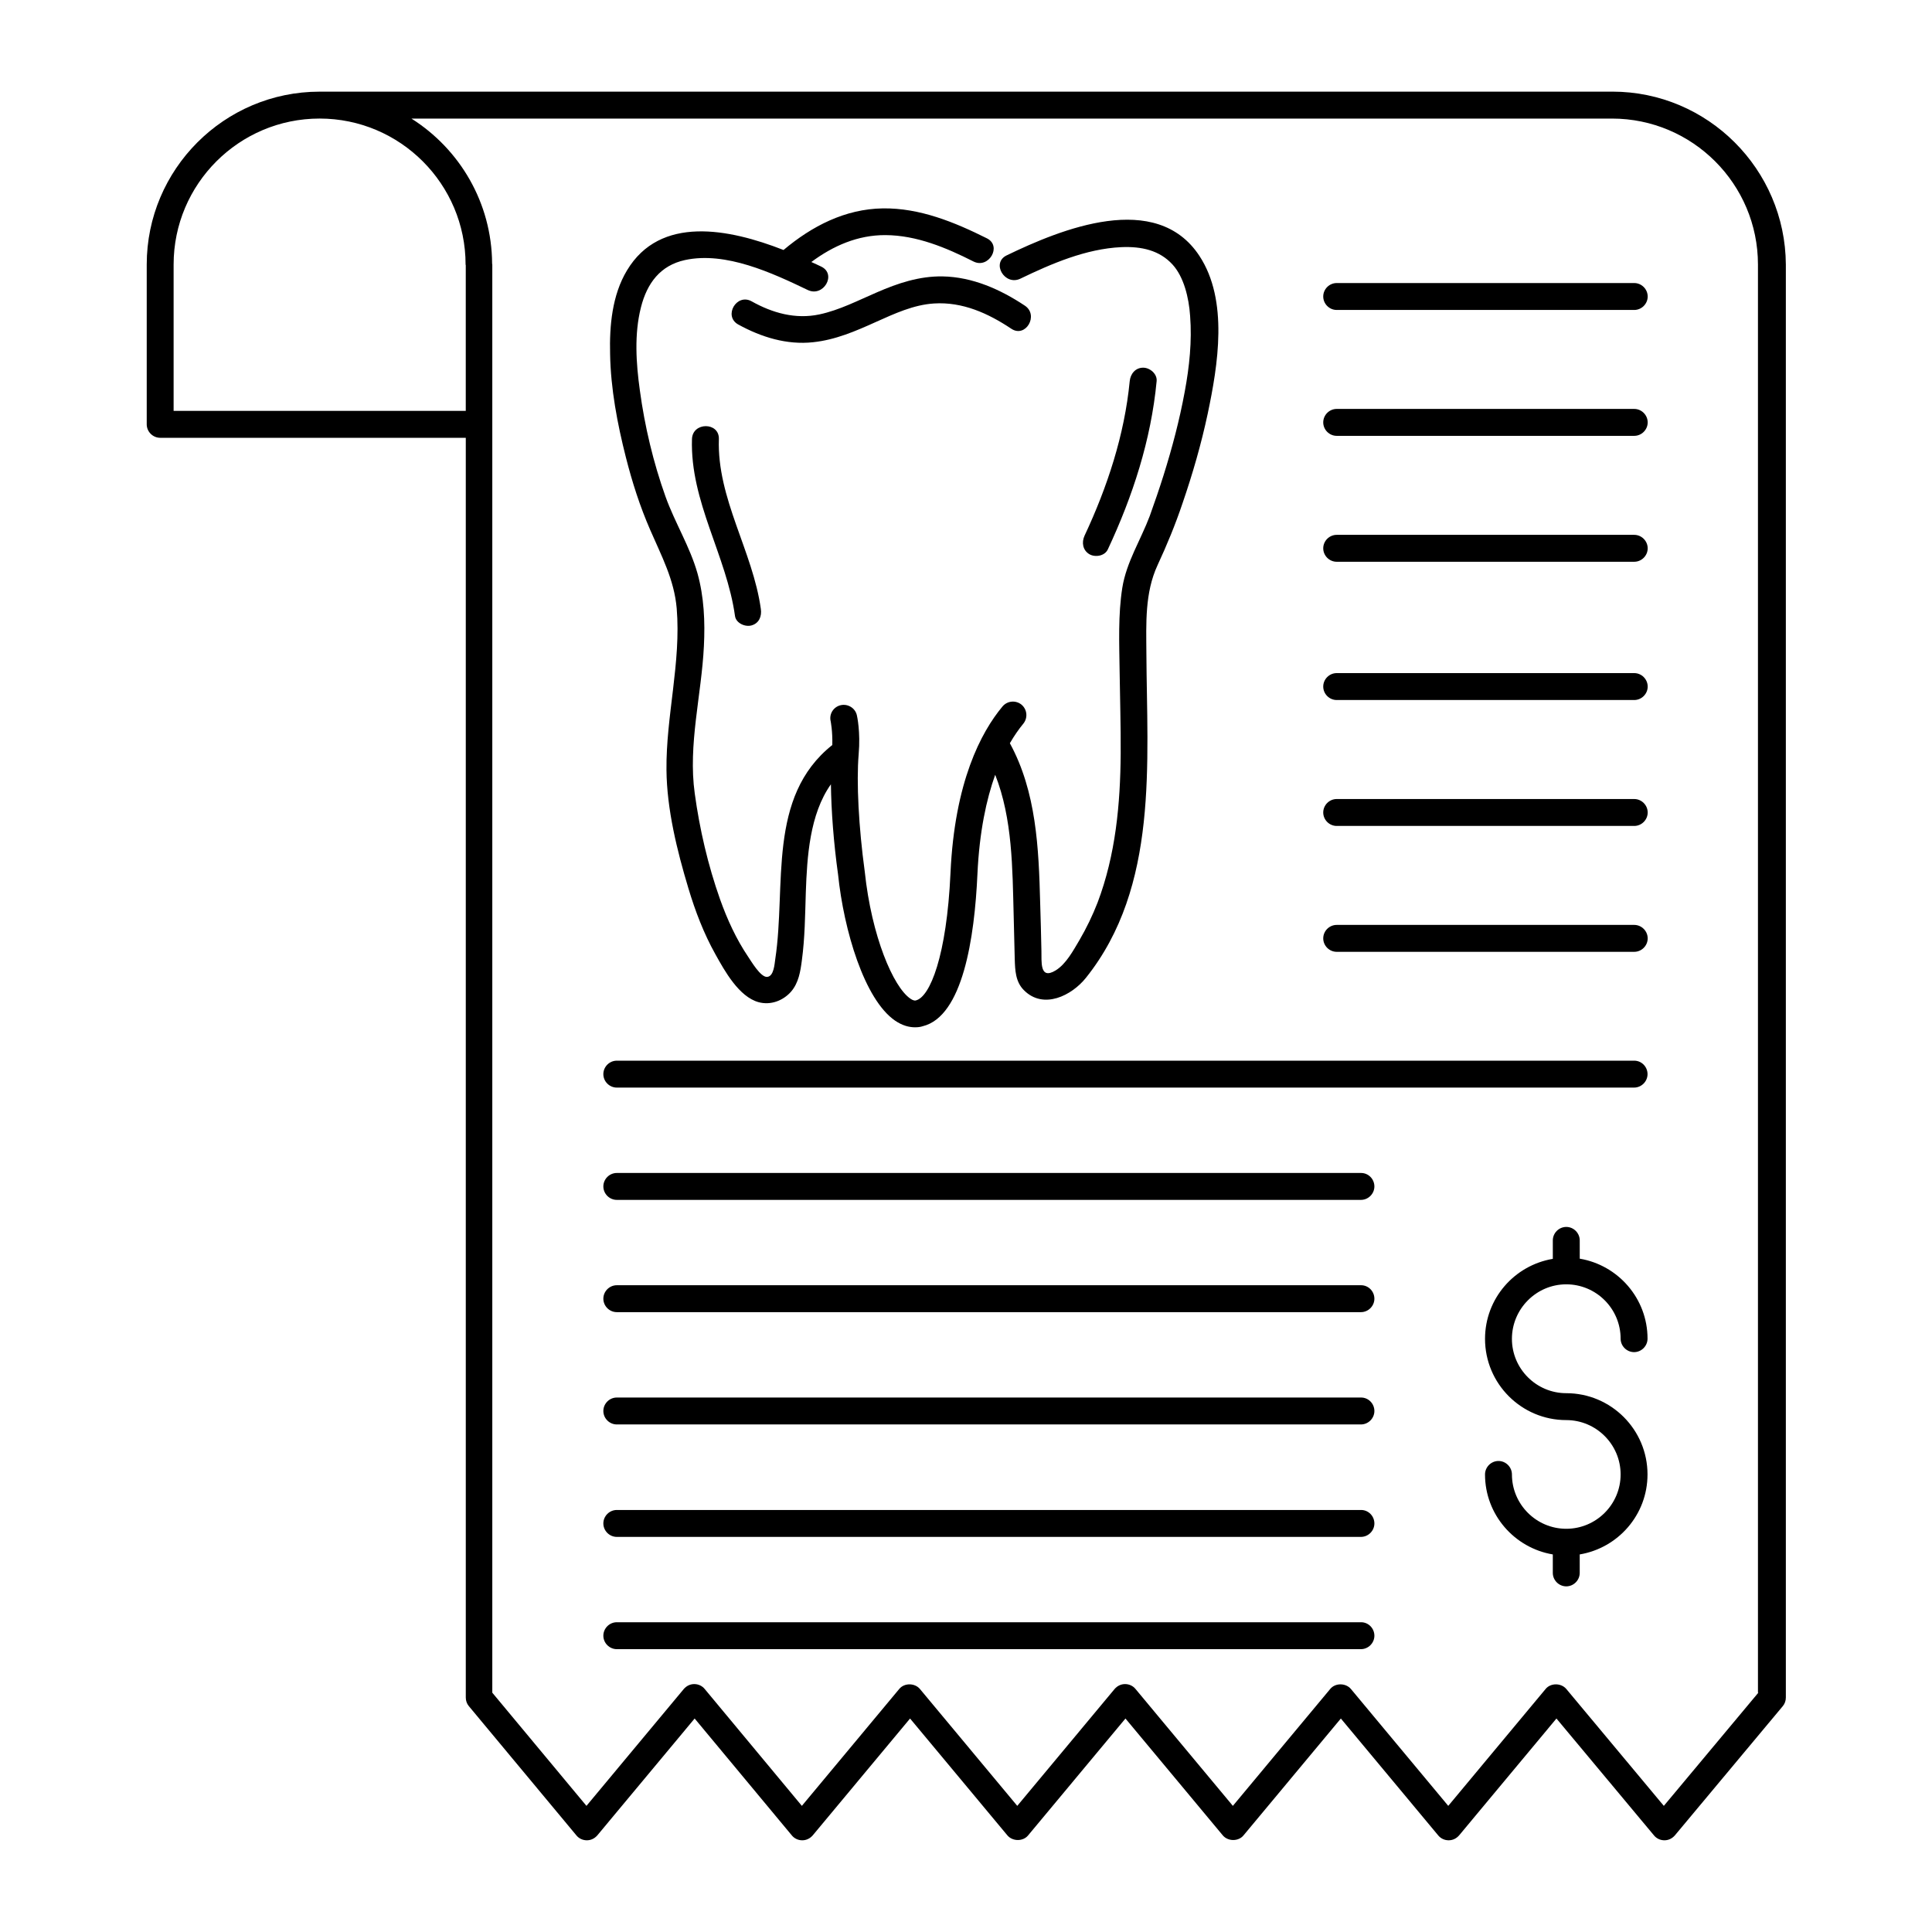 <?xml version="1.0" encoding="UTF-8"?>
<!-- Uploaded to: SVG Repo, www.svgrepo.com, Generator: SVG Repo Mixer Tools -->
<svg fill="#000000" width="800px" height="800px" version="1.1" viewBox="144 144 512 512" xmlns="http://www.w3.org/2000/svg">
 <g>
  <path d="m571.29 168.29h-342.59c-25.285 0-45.816 20.582-45.816 45.816v42.348c0 1.949 1.617 3.566 3.566 3.566h80.988v333.84c0 0.855 0.285 1.664 0.809 2.281l28.516 34.27c0.664 0.809 1.664 1.285 2.758 1.285s2.043-0.477 2.758-1.285l25.809-30.988 25.762 30.988c0.664 0.809 1.664 1.285 2.758 1.285s2.043-0.477 2.758-1.285l25.809-30.988 25.809 30.988c1.379 1.617 4.137 1.617 5.465 0l25.809-30.988 25.809 30.988c1.379 1.617 4.137 1.617 5.465 0l25.809-30.988 25.809 30.988c0.664 0.809 1.664 1.285 2.758 1.285s2.043-0.477 2.758-1.285l25.809-30.988 25.855 30.988c0.664 0.809 1.664 1.285 2.758 1.285s2.043-0.477 2.758-1.285l28.613-34.27c0.523-0.617 0.809-1.426 0.809-2.281v-379.76c-0.152-25.234-20.688-45.816-45.973-45.816zm-381.28 84.602v-38.785c0-21.34 17.348-38.688 38.688-38.688s38.688 17.348 38.688 38.688c0 0.047 0.047 0.145 0.047 0.191v38.594zm419.97 339.69-25.047 29.992-25.855-30.988c-1.379-1.617-4.137-1.617-5.465 0l-25.809 30.988-25.809-30.988c-1.379-1.617-4.137-1.617-5.465 0l-25.809 30.988-25.809-30.988c-0.664-0.809-1.664-1.285-2.758-1.285s-2.043 0.477-2.758 1.285l-25.809 30.988-25.809-30.988c-1.379-1.617-4.137-1.617-5.465 0l-25.809 30.988-25.762-30.988c-0.664-0.809-1.664-1.285-2.758-1.285s-2.043 0.477-2.758 1.285l-25.809 30.988-24.953-29.992v-378.47c0-0.094-0.047-0.145-0.047-0.238-0.094-16.16-8.602-30.371-21.387-38.449h318.16c21.34 0 38.688 17.348 38.688 38.688v378.47z"/>
  <path d="m577.09 219.01h-78.852c-1.949 0-3.566 1.617-3.566 3.566s1.617 3.566 3.566 3.566h78.852c1.949 0 3.566-1.617 3.566-3.566-0.004-1.949-1.621-3.566-3.566-3.566z"/>
  <path d="m577.09 252.37h-78.852c-1.949 0-3.566 1.617-3.566 3.566s1.617 3.566 3.566 3.566h78.852c1.949 0 3.566-1.617 3.566-3.566-0.004-1.949-1.621-3.566-3.566-3.566z"/>
  <path d="m577.09 285.74h-78.852c-1.949 0-3.566 1.617-3.566 3.566 0 1.949 1.617 3.566 3.566 3.566h78.852c1.949 0 3.566-1.617 3.566-3.566-0.004-1.949-1.621-3.566-3.566-3.566z"/>
  <path d="m577.09 322.38h-78.852c-1.949 0-3.566 1.617-3.566 3.566s1.617 3.566 3.566 3.566h78.852c1.949 0 3.566-1.617 3.566-3.566-0.004-1.949-1.621-3.566-3.566-3.566z"/>
  <path d="m577.09 355.75h-78.852c-1.949 0-3.566 1.617-3.566 3.566 0 1.949 1.617 3.566 3.566 3.566h78.852c1.949 0 3.566-1.617 3.566-3.566-0.004-1.953-1.621-3.566-3.566-3.566z"/>
  <path d="m577.09 389.11h-78.852c-1.949 0-3.566 1.617-3.566 3.566 0 1.949 1.617 3.566 3.566 3.566h78.852c1.949 0 3.566-1.617 3.566-3.566-0.004-1.949-1.621-3.566-3.566-3.566z"/>
  <path d="m577.09 425.09h-269.63c-1.949 0-3.566 1.617-3.566 3.566 0 1.949 1.617 3.566 3.566 3.566h269.59c1.949 0 3.566-1.617 3.566-3.566-0.004-1.949-1.574-3.566-3.519-3.566z"/>
  <path d="m504.71 454.85h-197.25c-1.949 0-3.566 1.617-3.566 3.566 0 1.949 1.617 3.566 3.566 3.566h197.2c1.949 0 3.566-1.617 3.566-3.566-0.004-1.949-1.574-3.566-3.519-3.566z"/>
  <path d="m504.71 484.6h-197.25c-1.949 0-3.566 1.617-3.566 3.566s1.617 3.566 3.566 3.566h197.2c1.949 0 3.566-1.617 3.566-3.566-0.004-1.953-1.574-3.566-3.519-3.566z"/>
  <path d="m504.71 514.36h-197.25c-1.949 0-3.566 1.617-3.566 3.566s1.617 3.566 3.566 3.566h197.2c1.949 0 3.566-1.617 3.566-3.566-0.004-1.953-1.574-3.566-3.519-3.566z"/>
  <path d="m504.71 544.16h-197.25c-1.949 0-3.566 1.617-3.566 3.566 0 1.949 1.617 3.566 3.566 3.566h197.2c1.949 0 3.566-1.617 3.566-3.566-0.004-1.953-1.574-3.566-3.519-3.566z"/>
  <path d="m504.71 573.91h-197.25c-1.949 0-3.566 1.617-3.566 3.566 0 1.949 1.617 3.566 3.566 3.566h197.2c1.949 0 3.566-1.617 3.566-3.566-0.004-1.949-1.574-3.566-3.519-3.566z"/>
  <path d="m559.08 484.36c7.938 0 14.402 6.465 14.402 14.402 0 1.949 1.617 3.566 3.566 3.566s3.566-1.617 3.566-3.566c0-10.648-7.793-19.488-17.965-21.199l-0.004-4.848c0-1.949-1.617-3.566-3.566-3.566s-3.566 1.617-3.566 3.566v4.894c-10.172 1.711-17.965 10.504-17.965 21.199 0 11.883 9.648 21.531 21.531 21.531 7.938 0 14.402 6.465 14.402 14.402s-6.465 14.402-14.402 14.402-14.402-6.465-14.402-14.402c0-1.949-1.617-3.566-3.566-3.566s-3.566 1.617-3.566 3.566c0 10.648 7.793 19.488 17.965 21.199v4.894c0 1.949 1.617 3.566 3.566 3.566s3.566-1.617 3.566-3.566v-4.894c10.172-1.711 17.965-10.504 17.965-21.199 0-11.883-9.648-21.531-21.531-21.531-7.938 0-14.402-6.465-14.402-14.402 0.004-7.938 6.469-14.449 14.406-14.449z"/>
  <path d="m359.5 234.69c5.894-0.617 11.266-2.945 16.637-5.371 4.894-2.188 9.98-4.562 15.398-4.894 7.559-0.477 14.355 2.613 20.484 6.703 3.801 2.519 7.367-3.613 3.566-6.133-6.512-4.324-13.879-7.606-21.816-7.746-6.133-0.094-11.836 1.805-17.395 4.231-4.992 2.141-9.887 4.707-15.258 5.848-6.32 1.332-12.406-0.379-17.918-3.469-3.992-2.234-7.559 3.898-3.566 6.133 6.133 3.367 12.879 5.461 19.867 4.699z"/>
  <path d="m309.88 265.25c1.664 6.559 3.707 12.93 6.418 19.152 2.996 6.938 6.367 13.164 7.035 20.816 1.188 14.355-2.852 28.516-2.711 42.824 0.094 10.41 2.805 21.387 5.797 31.32 1.805 6.035 4.086 12.023 7.176 17.539 2.426 4.371 6.227 11.266 11.453 12.691 3.184 0.855 6.465-0.379 8.602-2.805 1.996-2.328 2.473-5.324 2.852-8.27 0.809-5.988 0.855-11.977 1.047-18.012 0.332-9.41 1-20.676 6.652-28.66 0.094 7.035 0.715 15.445 1.902 23.953 1.52 14.688 6.938 33.082 15.113 38.688 1.949 1.332 3.754 1.758 5.277 1.758 0.809 0 1.473-0.094 2.043-0.285 10.598-2.613 13.734-23.383 14.496-40.352 0.523-11.219 2.375-19.773 4.707-26.285 4.609 11.691 4.562 24.809 4.894 37.262 0.094 3.852 0.191 7.746 0.285 11.598 0.094 2.945 0.191 5.988 2.426 8.223 5.18 5.227 12.691 1.426 16.445-3.281 19.344-24.191 16.16-57.129 16.016-86.027-0.047-7.891-0.43-15.969 2.945-23.289 2.519-5.418 4.754-10.836 6.652-16.492 2.66-7.746 4.941-15.637 6.652-23.668 2.711-12.879 5.562-30.039-2.188-41.824-11.453-17.441-36.645-7.129-51.094-0.145-4.137 1.996-0.523 8.129 3.613 6.18 8.27-3.992 17.441-7.938 26.758-8.363 5.418-0.238 10.172 0.855 13.594 4.609 2.996 3.281 4.324 8.746 4.656 13.594 0.523 6.703-0.191 13.5-1.426 20.105-1.379 7.508-3.328 14.875-5.609 22.148-1.141 3.613-2.375 7.223-3.66 10.789-2.375 6.32-6.18 12.215-7.273 19.012-1.141 7.223-0.809 14.734-0.715 22.008 0.094 7.32 0.332 14.59 0.285 21.91-0.094 13.402-1.332 26.902-6.133 39.543-1.332 3.422-2.945 6.75-4.801 9.934-1.617 2.711-3.516 6.32-6.32 8.031-4.324 2.613-3.66-2.519-3.754-5.227-0.094-4.277-0.191-8.508-0.332-12.738-0.379-14.449-1-29.371-8.031-42.254 1.188-2.043 2.426-3.801 3.566-5.18 1.234-1.52 1.047-3.754-0.477-5.039-1.52-1.234-3.754-1.047-5.039 0.477-5.703 6.844-12.691 20.012-13.785 44.156-1 21.91-5.418 32.844-9.172 33.746-0.145 0.047-0.57 0.145-1.473-0.477-4.516-3.09-10.266-16.492-12.074-33.652-1.617-11.836-2.234-23.719-1.617-31.086 0.523-5.988-0.43-10.172-0.477-10.363-0.43-1.902-2.375-3.09-4.277-2.66-1.902 0.43-3.137 2.328-2.66 4.277 0 0.047 0.523 2.519 0.43 6.273-17.348 13.785-12.168 37.309-15.113 56.703-0.191 1.188-0.332 4.656-2.188 4.754-1.711 0.094-4.184-4.137-4.992-5.324-3.184-4.707-5.562-9.934-7.461-15.258-3.184-8.984-5.418-18.582-6.703-28.043-1.805-12.93 1.805-26.141 2.426-39.02 0.332-6.465 0.047-13.07-1.711-19.344-1.996-7.035-5.988-13.402-8.461-20.297-3.231-9.031-5.512-18.633-6.797-28.137-1-7.176-1.52-14.926 0.285-22.008 1.617-6.418 5.133-11.121 11.691-12.547 10.789-2.328 23.098 3.422 32.512 7.938 4.137 1.996 7.746-4.137 3.613-6.18-0.855-0.43-1.758-0.809-2.66-1.234 5.75-4.277 12.309-7.176 19.676-7.129 8.223 0.047 16.066 3.328 23.289 6.988 4.039 2.043 7.652-4.086 3.566-6.133-8.555-4.277-17.824-8.078-27.566-7.938-10.027 0.145-18.82 4.707-26.332 11.027-14.449-5.656-32.699-9.27-41.492 5.418-3.945 6.559-4.656 14.688-4.469 22.148 0.156 9.18 1.914 18.445 4.195 27.43z"/>
  <path d="m327.38 260.36c-0.523 16.586 9.172 30.848 11.406 46.91 0.285 1.902 2.711 2.945 4.371 2.473 2.043-0.57 2.758-2.473 2.473-4.371-2.141-15.352-11.645-29.23-11.121-45.012 0.141-4.566-6.988-4.566-7.129 0z"/>
  <path d="m437.59 289.59c6.606-14.117 11.453-28.992 12.93-44.582 0.191-1.902-1.758-3.566-3.566-3.566-2.09 0-3.375 1.664-3.566 3.566-1.379 14.258-5.941 28.09-11.977 40.969-0.809 1.758-0.477 3.852 1.285 4.894 1.566 0.902 4.086 0.477 4.894-1.281z"/>
 </g>
</svg>